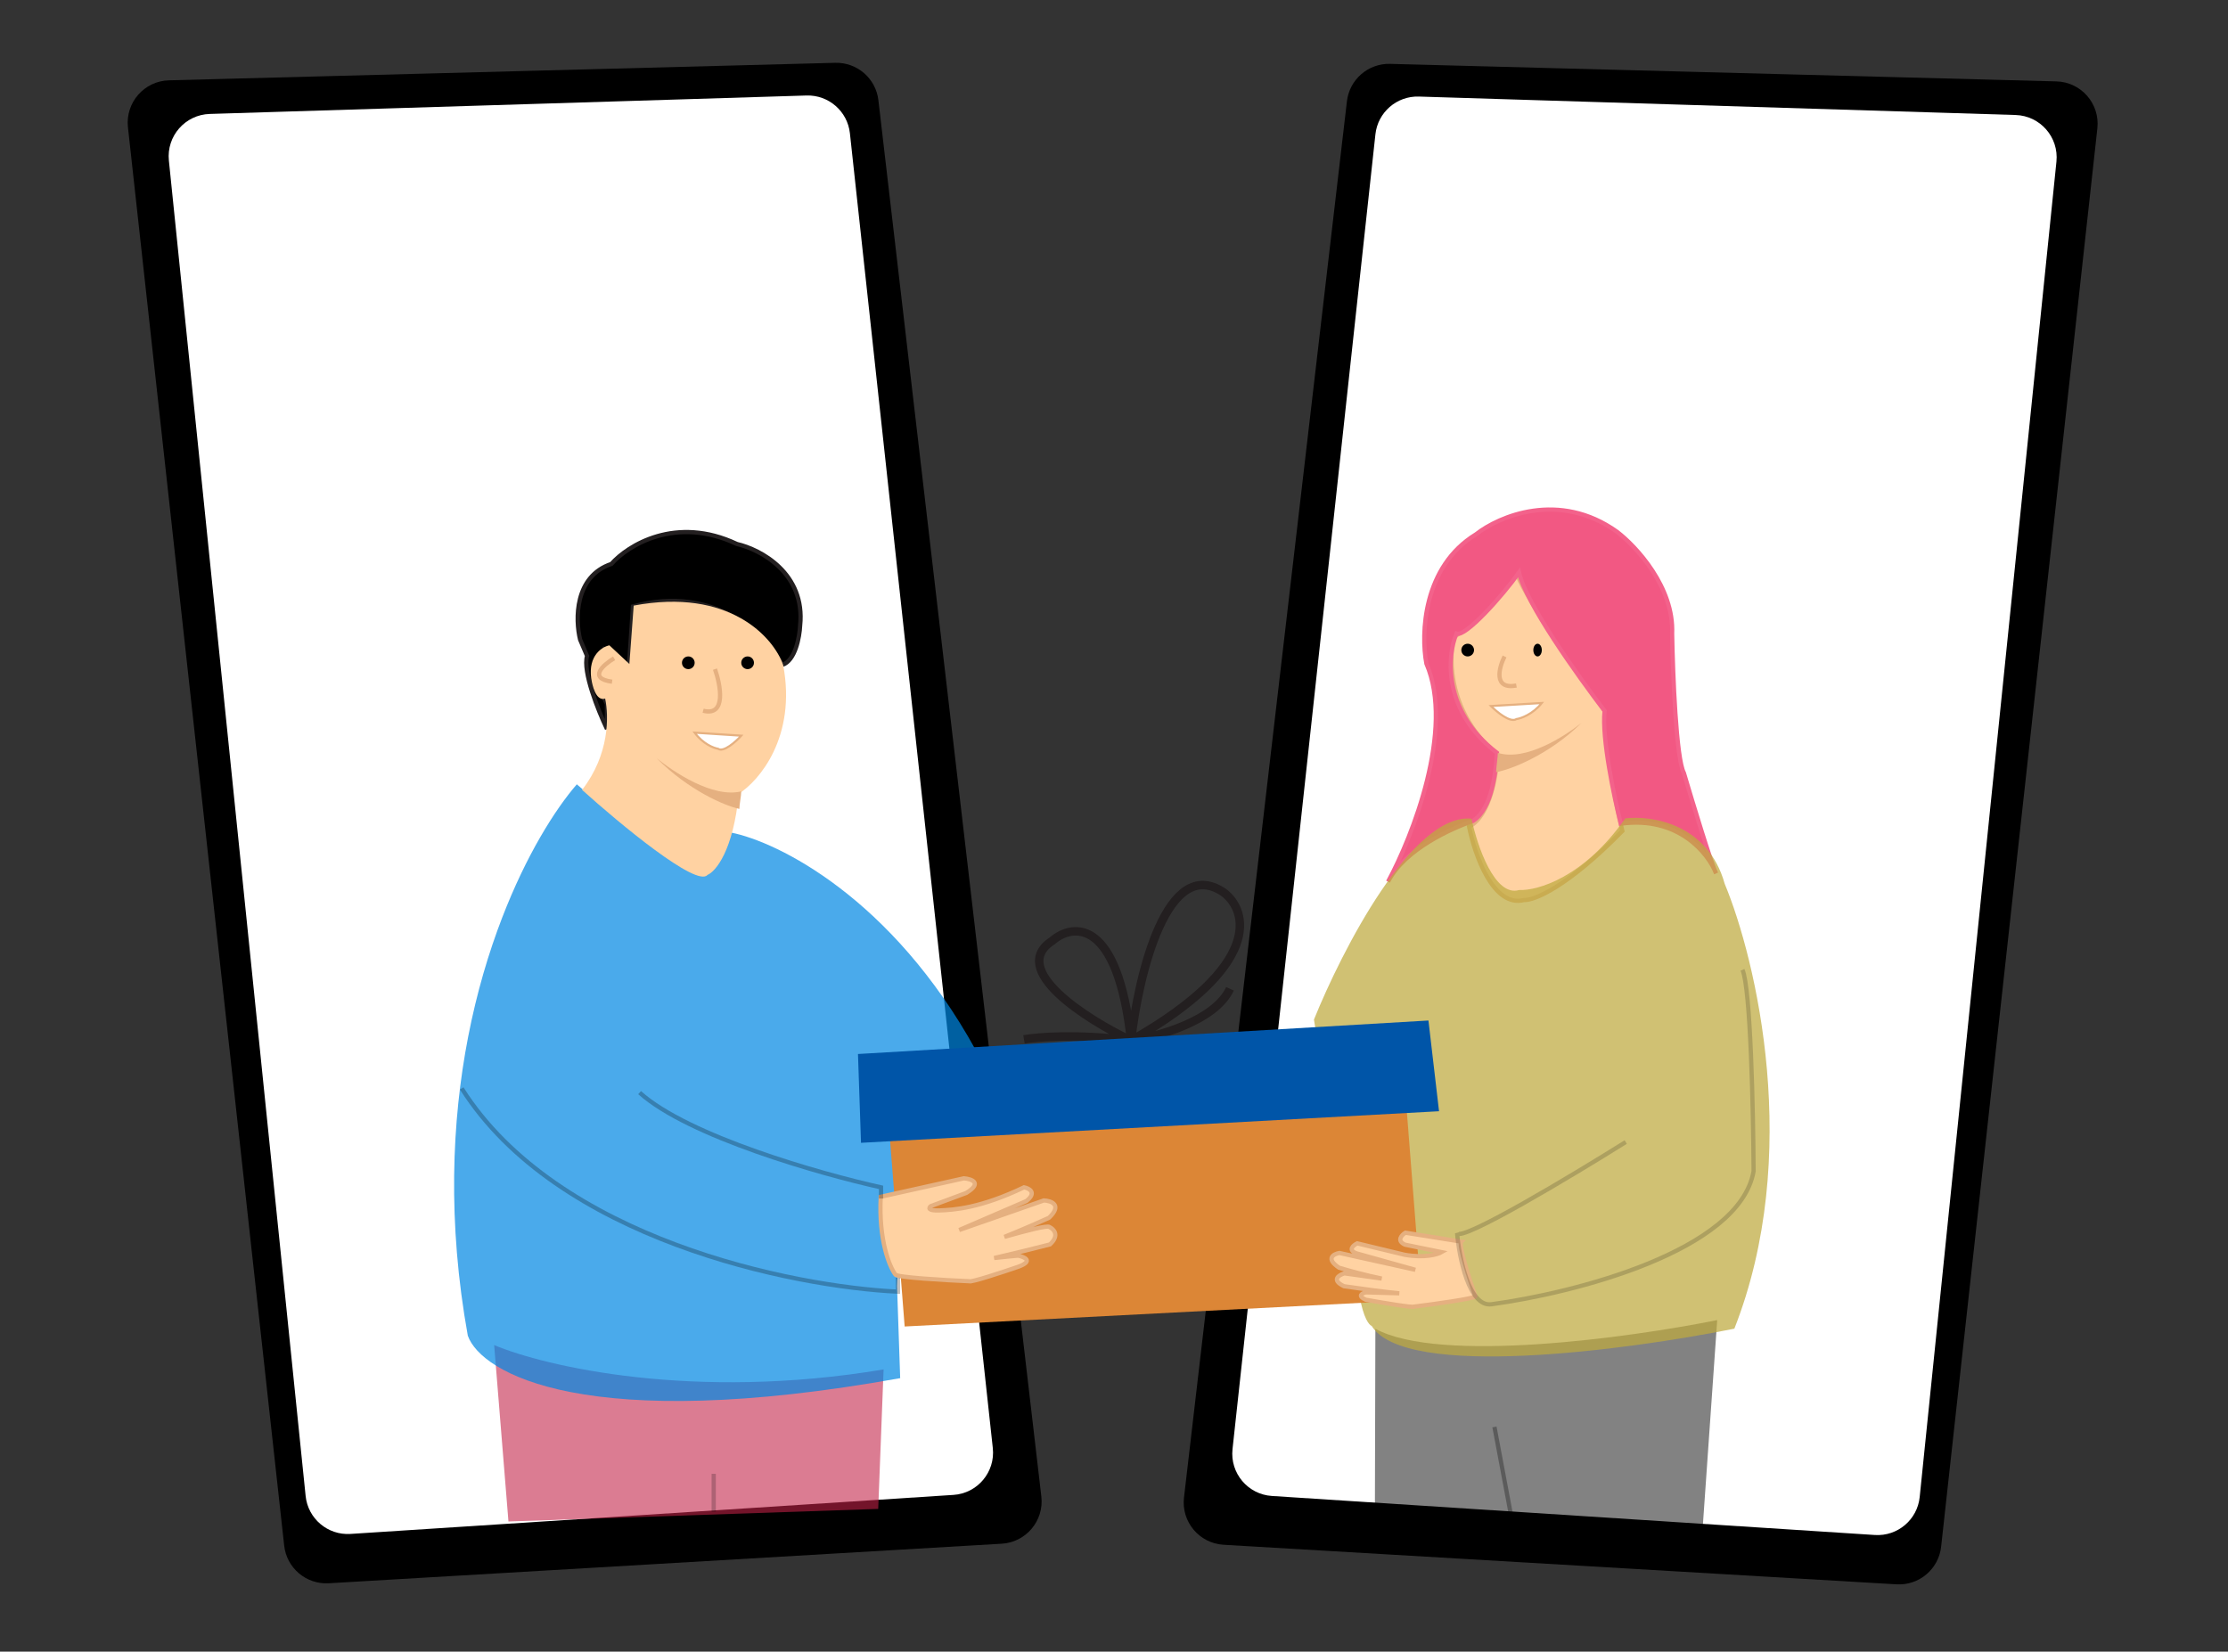 <svg width="526" height="390" viewBox="0 0 526 390" fill="none" xmlns="http://www.w3.org/2000/svg">
<rect x="0" y="0" width="526" height="390" fill="#333333" stroke="none"/>
<path d="M30.208 30.059C29.568 24.243 34.036 19.122 39.885 18.968L197.183 14.83C202.356 14.694 206.779 18.527 207.378 23.668L245.846 353.369C246.512 359.079 242.238 364.173 236.5 364.511L77.619 373.851C72.303 374.164 67.675 370.256 67.092 364.963L30.208 30.059Z" fill="black"/>
<path d="M495.159 30.309C495.799 24.493 491.331 19.372 485.482 19.218L328.184 15.08C323.011 14.944 318.589 18.777 317.989 23.918L279.522 353.619C278.855 359.329 283.129 364.423 288.867 364.761L447.748 374.101C453.064 374.414 457.692 370.506 458.275 365.213L495.159 30.309Z" fill="black"/>
<path d="M39.871 37.919C39.28 32.146 43.71 27.084 49.51 26.905L190.4 22.55C195.621 22.389 200.087 26.272 200.651 31.465L234.388 341.929C235.003 347.589 230.774 352.62 225.092 352.988L82.749 362.203C77.383 362.551 72.702 358.592 72.155 353.243L39.871 37.919Z" fill="white"/>
<path d="M143 166C143.205 166 143.892 166 145 166" stroke="black"/>
<path d="M143 165.557C143.882 166.22 145.718 166.637 146 163" stroke="#E5B080"/>
<path d="M485.496 38.169C486.087 32.396 481.657 27.334 475.857 27.155L334.967 22.8C329.746 22.639 325.281 26.522 324.716 31.715L290.98 342.179C290.365 347.839 294.593 352.87 300.275 353.238L442.618 362.453C447.985 362.801 452.665 358.842 453.212 353.493L485.496 38.169Z" fill="white"/>
<path d="M138.597 154.879C137.513 158.568 141.272 167.905 143.287 172.112L143.287 166.254L140.515 160.466L142.652 153.436L148.431 158.24L149.432 143.205C168.776 137.851 180.989 150.176 184.678 157.007C187.755 156.033 188.774 150.418 188.898 147.733C190.205 135.339 179.501 129.718 173.986 128.456C159.585 121.641 148.22 128.753 144.338 133.16C135.624 136.066 135.784 146.278 136.953 151.022L138.597 154.879Z" fill="black" stroke="#231F20"/>
<path d="M208.605 323.358C163.814 330.868 128.648 322.655 116.664 317.609L120.038 359.262L207.334 356.293L208.605 323.358Z" fill="#C32248" fill-opacity="0.59"/>
<path d="M343.223 150.541C347.37 147.526 354.95 139.131 358.222 135.31C358.144 138.09 372.574 159.041 379.799 169.17C378.56 175.569 381.428 189.865 383.017 196.213C369.925 209.584 362.096 212.655 359.818 212.519C352.522 214.402 348.121 201.758 346.832 195.201C351.852 192.559 353.362 182.777 353.49 178.216C342.097 168.681 341.898 155.793 343.223 150.541Z" fill="#FFD2A2" stroke="#E5B080"/>
<path d="M327.971 207.676C327.881 207.845 327.792 208.011 327.704 208.174C327.79 208.007 327.879 207.841 327.971 207.676C333.808 196.702 343.345 171.948 336.75 156.694C335.424 149.701 335.912 133.804 348.472 126.156C353.881 121.887 368.107 115.793 381.746 125.564C386.286 129.024 395.247 138.679 394.767 149.621C394.935 159.19 395.724 179.166 397.543 182.521C399.44 188.931 403.233 201.432 404.72 205.249C404.883 205.584 405.023 205.905 405.141 206.209C405.037 206.024 404.894 205.696 404.72 205.249C402.374 200.412 395.379 192.736 382.645 194.494C381.079 188.292 378.123 174.284 378.824 167.869C372.465 159.504 360.164 142.347 358.626 135.174C354.703 140.716 345.912 150.548 343.851 149.621C341.68 154.705 340.473 167.835 353.411 177.761C353.147 182.028 352.367 190.838 347.762 193.84C343.25 195.415 332.231 200.084 327.971 207.676Z" fill="#F25883"/>
<path d="M327.704 208.174C333.51 197.468 343.447 172.184 336.75 156.694C335.424 149.701 335.912 133.804 348.472 126.156C353.881 121.887 368.107 115.793 381.746 125.564C386.286 129.024 395.247 138.679 394.767 149.621C394.935 159.19 395.724 179.166 397.543 182.521C399.661 189.681 404.147 204.442 405.141 206.209C403.316 201.521 396.261 192.614 382.645 194.494C381.079 188.292 378.123 174.284 378.824 167.869C372.465 159.504 360.164 142.347 358.626 135.174C354.703 140.716 345.912 150.548 343.851 149.621C341.68 154.705 340.473 167.835 353.411 177.761C353.147 182.028 352.367 190.838 347.762 193.84C343.152 195.45 331.75 200.288 327.704 208.174Z" stroke="#F3628B"/>
<path d="M324.571 365.324L324.708 313.767C339.952 322.059 384.86 315.847 405.408 311.705L401.425 368.671L324.571 365.324Z" fill="black" fill-opacity="0.49"/>
<path d="M212.521 325.42C138.428 338.739 113.598 324.286 110.444 315.395C105.609 288.573 106.655 264.756 110.516 244.854C112.556 234.336 115.382 224.911 118.542 216.714C124.22 201.982 130.975 191.217 136.176 185.199C145.065 192.88 163.37 207.831 165.475 206.192C166.524 206.156 169.413 204.185 172.576 196.588C183.604 198.753 210.6 212.059 230.368 247.962L206.762 248.765L207.457 269.206L212.403 269.037L212.781 280.128L211.781 303.675L212.521 325.42Z" fill="#0087E2" fill-opacity="0.71"/>
<path d="M310.204 240.754C316.821 224.346 333.523 191.889 347.395 193.321C348.739 199.662 352.874 211.906 358.662 210.155C362.931 210.347 373.916 207.234 383.697 193.248C389.877 192.479 403.225 194.489 407.175 208.685C414.644 226.645 425.555 272.8 409.456 313.737C384.172 318.826 331.649 325.821 323.832 313.082C323.257 312.921 321.883 311.289 320.986 306.047L310.204 240.754Z" fill="#BEAA3F" fill-opacity="0.73"/>
<path d="M213.579 313.22L209.941 266.818L331.963 260.276L335.609 306.895L213.579 313.22Z" fill="#DC8636"/>
<path d="M331.783 291.076L344.983 293.184C344.268 293.859 346.908 302.077 348.318 306.101C348.129 306.618 338.63 307.932 333.904 308.524C333.894 308.872 326.25 307.586 322.429 306.899C320.368 305.972 321.603 305.355 322.478 305.162L330.353 305.382C326.881 305.07 320.782 304.227 317.301 303.713C314.212 302.235 316.071 301.07 317.386 300.672L326.204 301.902C322.349 301.112 318.343 300.01 316.119 299.333C312.876 297.155 314.833 296.109 316.216 295.857L334.146 299.836L320.343 295.973C318.104 295.215 319.454 294.064 320.41 293.584L331.637 296.288C336.309 297.115 339.392 296.215 340.349 295.662L331.704 293.899C329.643 292.972 330.898 291.631 331.783 291.076Z" fill="#FFD2A2" stroke="#E5B080"/>
<path d="M207.928 282.592L227.564 278.228C229.381 278.383 232.035 279.293 228.116 281.687L219.743 284.799C219.249 285.178 218.955 285.912 221.735 285.818C225.209 285.7 231.499 285.268 241.768 280.353C243.008 280.601 244.854 281.596 242.313 283.596L226.458 290.44L246.439 283.456C248.181 283.541 250.865 284.479 247.665 287.545C244.872 288.807 240.773 290.597 237.125 292.06C242.319 290.579 247.392 289.285 247.739 289.716C248.769 290.188 250.24 291.675 247.879 293.842C244.365 294.741 238.96 296.085 234.709 297.055C236.733 296.826 238.834 296.623 240.36 296.489C241.892 296.8 244.055 297.755 240.449 299.095C236.724 300.381 229.185 302.87 228.826 302.534C223.165 302.292 211.75 301.637 211.379 300.954C210.012 299.116 207.408 292.871 207.928 282.592Z" fill="#FFD2A2" stroke="#E5B080"/>
<path d="M241.748 245.422C244.976 244.845 254.551 244.093 267.026 245.704M267.026 245.704C256.457 240.671 237.951 228.906 248.475 222.11C253.351 217.94 263.889 216.819 267.026 245.704ZM267.026 245.704C268.76 230.273 275.557 201.673 288.875 210.718C294.602 214.984 298.25 227.952 267.026 245.704ZM267.026 245.704C273.352 244.775 286.881 241.031 290.386 233.482" stroke="#231F20" stroke-width="2"/>
<path d="M203.272 269.848L202.558 248.879L337.237 240.97L339.736 262.39L203.272 269.848Z" fill="#0055A8"/>
<path d="M148.587 156.782L149.607 142.998C172.073 138.755 182.647 150.406 184.903 157.069C188.088 174.005 179.237 184.365 174.413 187.428C173.131 200.864 168.951 205.803 167.021 206.593C164.516 209.635 146.245 194.473 137.423 186.512C143.92 178.116 143.738 169.117 142.871 164.944C140.636 165.715 139.763 161.575 139.57 160.133C138.865 154.765 142.144 152.726 143.871 152.377L148.587 156.782Z" fill="#FFD2A2"/>
<path d="M144.976 155.444C142.412 156.972 138.73 160.216 144.507 160.965" stroke="#E5B080"/>
<path d="M168.794 158C170.155 161.868 171.501 169.247 166 167.819" stroke="#E5B080"/>
<path d="M355.206 155C353.845 157.708 352.499 162.873 358 161.873" stroke="#E5B080"/>
<path d="M175 173.712L164 173C165.956 175.658 168.481 176.639 169.5 176.797C170.804 177.746 173.71 175.136 175 173.712Z" fill="white" stroke="#E5B080" stroke-width="0.5"/>
<path d="M352 166.712L364 166C361.867 168.658 359.111 169.639 358 169.797C356.578 170.746 353.407 168.136 352 166.712Z" fill="white" stroke="#E5B080" stroke-width="0.5"/>
<circle cx="162.5" cy="156.5" r="1.5" fill="black"/>
<ellipse rx="1" ry="1.5" transform="matrix(-1 0 0 1 363 153.5)" fill="black"/>
<circle cx="176.5" cy="156.5" r="1.5" fill="black"/>
<circle r="1.5" transform="matrix(-1 0 0 1 346.5 153.5)" fill="black"/>
<path d="M175 186.862C168.211 188.517 158.871 182.172 155 179C162.504 186.614 171.206 190.31 174.556 191C174.556 189.966 175 187.897 175 186.862Z" fill="#E5B080"/>
<path d="M353.635 177.768C360.179 179.835 369.413 173.842 373.359 170.703C365.633 178.324 356.508 181.771 353.201 182.331C353.255 181.246 353.581 178.853 353.635 177.768Z" fill="#E5B080"/>
<line x1="168.5" y1="348" x2="168.5" y2="357" stroke="black" stroke-opacity="0.21"/>
<path d="M212 301.712V305C187.05 303.831 131.52 292.595 109 257" stroke="black" stroke-opacity="0.25"/>
<path d="M208 283V280.368C193.805 277.225 162.531 268.351 151 258" stroke="black" stroke-opacity="0.25"/>
<path d="M383.812 269.669C370.979 277.702 345.05 293.252 344 291.187C344.51 297.068 346.844 308.659 352.094 307.971C371.344 305.388 410.675 295.49 414 276.555C413.927 262.496 413.3 233.304 411.375 229" stroke="black" stroke-opacity="0.17"/>
<line x1="352.82" y1="336.939" x2="356.731" y2="357.798" stroke="black" stroke-opacity="0.3"/>
</svg>
